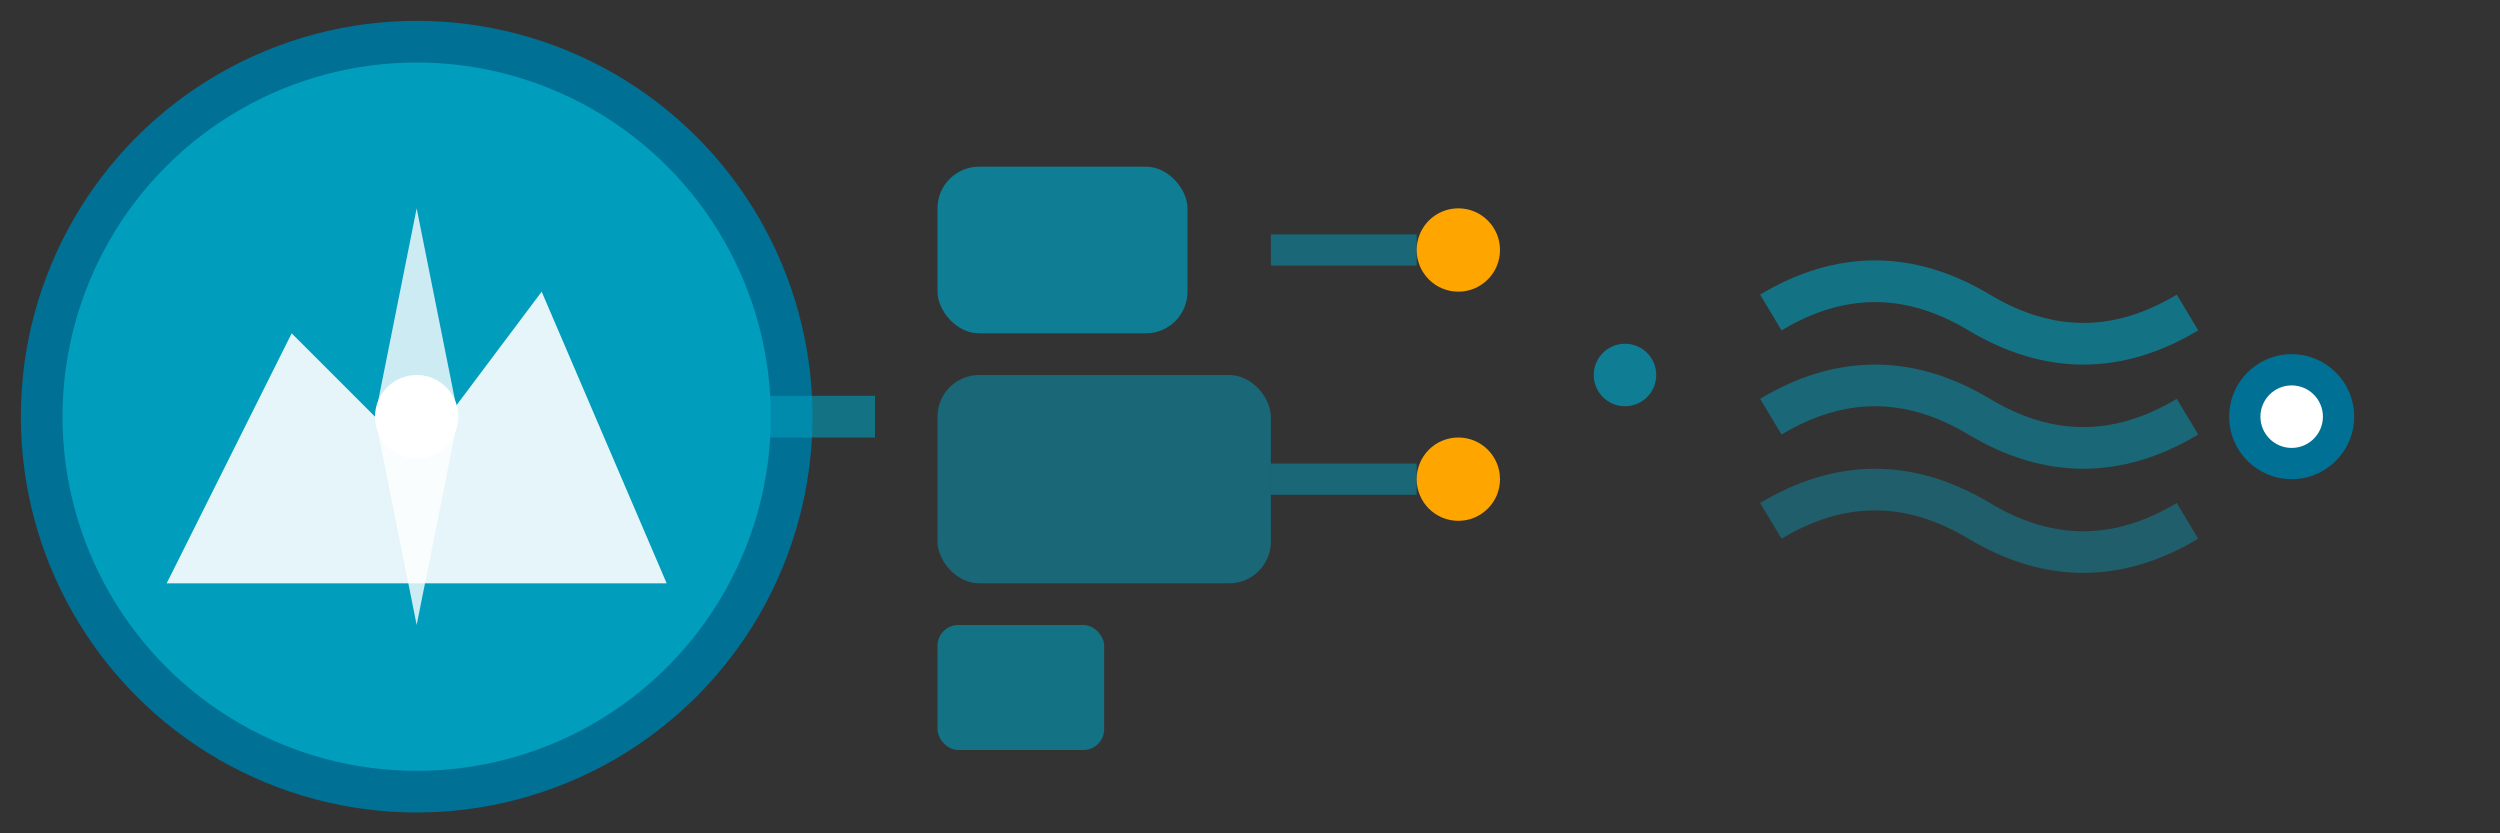<svg width="120" height="40" viewBox="0 0 120 40" fill="none" xmlns="http://www.w3.org/2000/svg">
  <rect x="0" y="0" width="120" height="40" fill="#333333" stroke="none"/>
  <!-- Background circle -->
  <circle cx="20" cy="20" r="18" fill="#009dbd" stroke="#007094" stroke-width="2"/>
  
  <!-- Mountain/exploration symbol -->
  <path d="M8 28 L14 16 L20 22 L26 14 L32 28 Z" fill="white" opacity="0.9"/>
  
  <!-- Compass needle -->
  <circle cx="20" cy="20" r="2" fill="white"/>
  <path d="M20 10 L22 20 L20 30 L18 20 Z" fill="white" opacity="0.8"/>
  
  <!-- Device/tech elements -->
  <rect x="45" y="8" width="12" height="8" rx="2" fill="#009dbd" opacity="0.7"/>
  <rect x="45" y="18" width="16" height="10" rx="2" fill="#009dbd" opacity="0.5"/>
  <rect x="45" y="30" width="8" height="6" rx="1" fill="#009dbd" opacity="0.6"/>
  
  <!-- Connection lines -->
  <path d="M35 20 L42 20" stroke="#009dbd" stroke-width="2" opacity="0.6"/>
  <path d="M61 12 L68 12" stroke="#009dbd" stroke-width="1.5" opacity="0.5"/>
  <path d="M61 23 L68 23" stroke="#009dbd" stroke-width="1.5" opacity="0.5"/>
  
  <!-- Abstract connectivity nodes -->
  <circle cx="70" cy="12" r="2" fill="#ffa500"/>
  <circle cx="70" cy="23" r="2" fill="#ffa500"/>
  <circle cx="78" cy="18" r="1.5" fill="#009dbd" opacity="0.7"/>
  
  <!-- Wave pattern for remote/wireless -->
  <path d="M85 15 Q90 12 95 15 Q100 18 105 15" stroke="#009dbd" stroke-width="2" fill="none" opacity="0.6"/>
  <path d="M85 20 Q90 17 95 20 Q100 23 105 20" stroke="#009dbd" stroke-width="2" fill="none" opacity="0.5"/>
  <path d="M85 25 Q90 22 95 25 Q100 28 105 25" stroke="#009dbd" stroke-width="2" fill="none" opacity="0.4"/>
  
  <!-- Final connection point -->
  <circle cx="110" cy="20" r="3" fill="#007094"/>
  <circle cx="110" cy="20" r="1.5" fill="white"/>
</svg>
